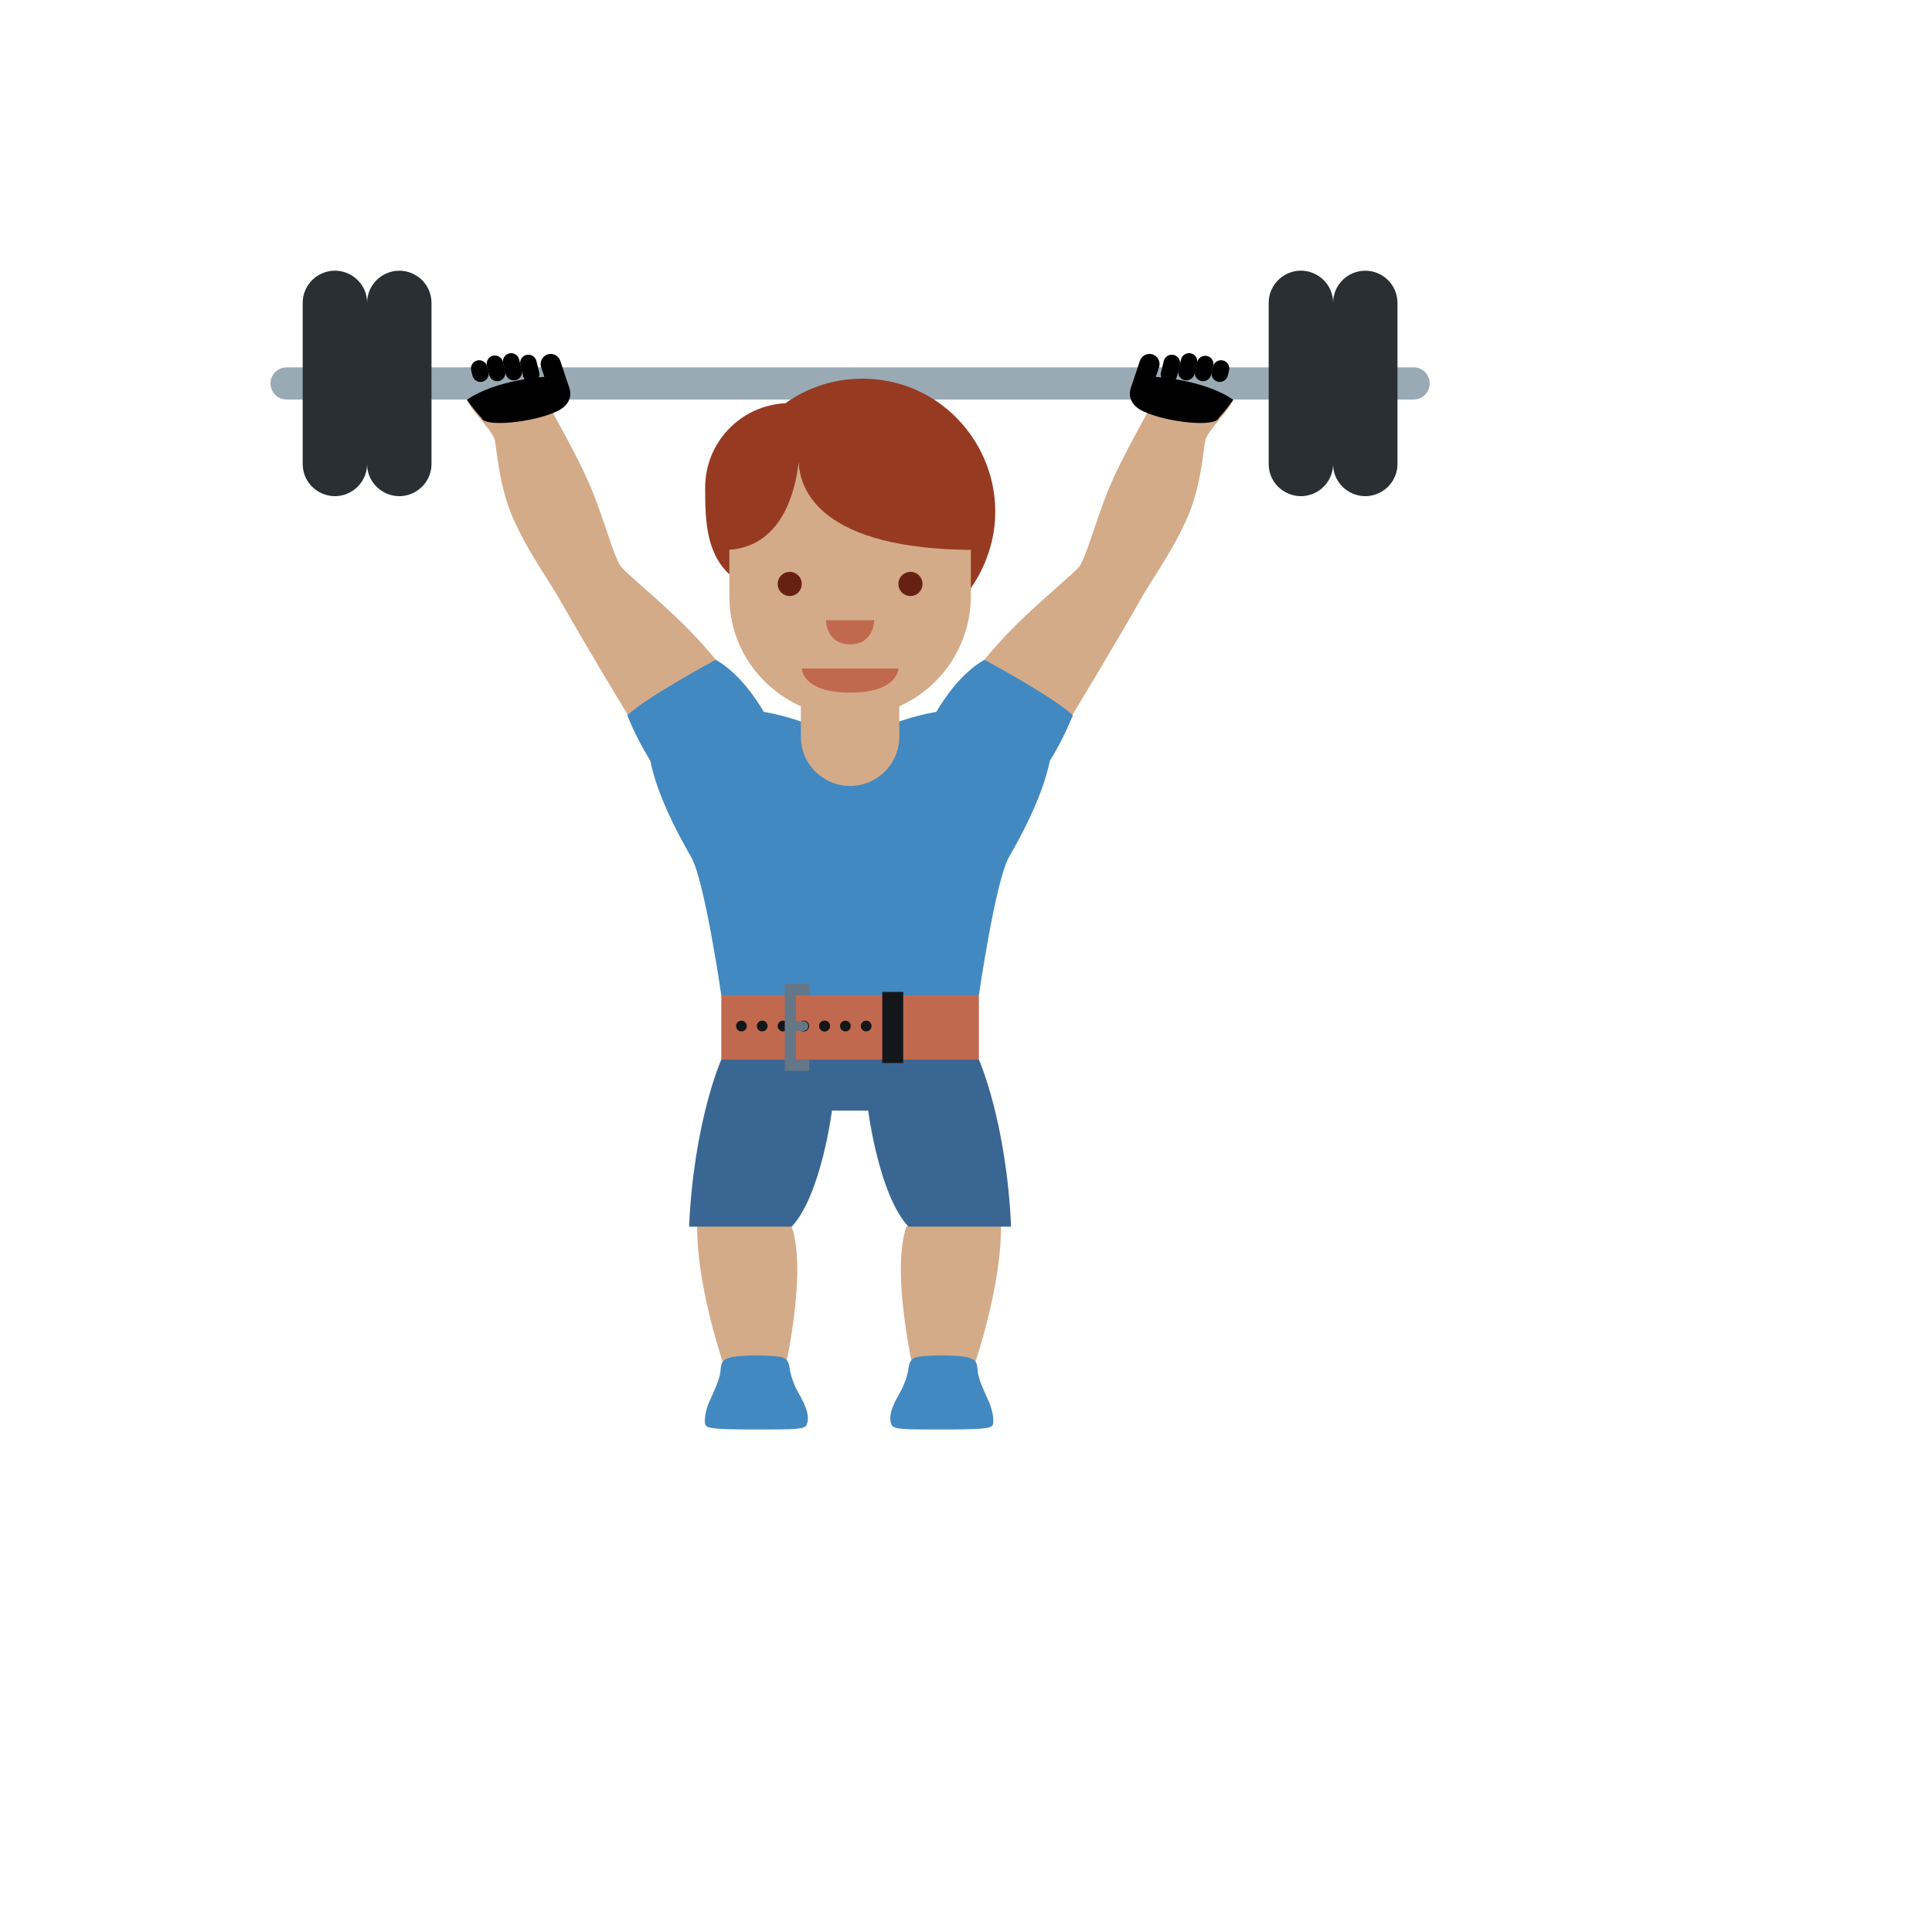 <svg xmlns="http://www.w3.org/2000/svg" version="1.1" xmlns:xlink="http://www.w3.org/1999/xlink" width="100%" height="100%" id="svgWorkerArea" viewBox="-25 -25 625 625" xmlns:idraw="https://idraw.muisca.co" style="background: white;"><defs id="defsdoc"><pattern id="patternBool" x="0" y="0" width="10" height="10" patternUnits="userSpaceOnUse" patternTransform="rotate(35)"><circle cx="5" cy="5" r="4" style="stroke: none;fill: #ff000070;"></circle></pattern></defs><g id="fileImp-849153166" class="cosito"><path id="pathImp-964971205" fill="#D4AB88" class="grouped" d="M227.192 425.844C227.192 425.844 212.38 425.844 212.38 425.844 212.38 425.844 198.599 390.971 200.724 366.097 200.724 366.097 231.119 371.815 231.119 371.815 236.827 388.179 227.192 425.844 227.192 425.844 227.192 425.844 227.192 425.844 227.192 425.844M272.16 425.844C272.16 425.844 286.972 425.844 286.972 425.844 286.972 425.844 300.753 390.971 298.628 366.097 298.628 366.097 268.233 371.815 268.233 371.815 262.524 388.179 272.16 425.844 272.16 425.844 272.16 425.844 272.16 425.844 272.16 425.844"></path><path id="pathImp-830224360" fill="#4289C1" class="grouped" d="M204.349 428.698C205.453 426.167 207.797 421.469 208.047 418.751 208.297 416.032 208.422 415.063 210.651 414.313 214.421 413.053 226.234 413.407 228.265 414.147 230.286 414.886 230.317 416.886 230.608 418.563 230.9 420.24 231.838 422.98 233.077 425.23 234.317 427.48 237.515 432.49 235.911 436 235.244 437.458 231.515 437.438 219.567 437.438 207.619 437.438 204.192 437.167 203.38 436.208 202.547 435.25 203.234 431.24 204.349 428.698 204.349 428.698 204.349 428.698 204.349 428.698M295.013 428.698C293.909 426.167 291.566 421.469 291.316 418.751 291.066 416.032 290.941 415.063 288.712 414.313 284.941 413.053 273.128 413.407 271.097 414.147 269.077 414.886 269.045 416.886 268.754 418.563 268.462 420.24 267.524 422.98 266.285 425.23 265.056 427.48 261.848 432.49 263.452 436 264.118 437.458 267.847 437.438 279.795 437.438 291.743 437.438 295.17 437.167 295.982 436.208 296.795 435.25 296.118 431.24 295.013 428.698 295.013 428.698 295.013 428.698 295.013 428.698"></path><path id="pathImp-154521347" fill="#D4AB88" class="grouped" d="M152.569 105.764C152.683 107.087 161.641 121.752 166.35 133.21 171.058 144.668 173.745 156.105 176.224 158.709 181.183 163.907 200.026 178.281 210.297 193.531 220.557 208.78 216.234 219.603 209.317 223.967 200.151 229.748 190.536 226.092 183.932 215.759 174.145 199.95 164.634 183.973 155.402 167.834 152.214 162.199 144.798 152.085 140.308 141.023 136.079 130.606 135.579 118.44 134.944 116.94 133.079 112.513 125.798 106.764 125.444 102.285 125.444 102.285 152.183 101.295 152.569 105.764 152.569 105.764 152.569 105.764 152.569 105.764M347.439 105.764C347.325 107.087 338.367 121.752 333.659 133.21 328.95 144.668 326.263 156.105 323.784 158.709 318.825 163.907 299.982 178.281 289.712 193.531 279.451 208.78 283.774 219.603 290.691 223.967 299.857 229.748 309.471 226.092 316.075 215.759 320.773 208.405 336.398 182.333 344.606 167.834 347.773 162.209 355.2 152.095 359.689 141.033 363.918 130.617 364.418 118.451 365.054 116.951 366.908 112.524 374.199 106.774 374.553 102.305 374.564 102.285 347.825 101.295 347.439 105.764 347.439 105.764 347.439 105.764 347.439 105.764"></path><path id="pathImp-543527539" fill="#99AAB5" class="grouped" d="M437.5 99.035C437.5 101.911 435.168 104.243 432.292 104.243 432.292 104.243 67.716 104.243 67.716 104.243 63.707 104.243 61.201 99.902 63.206 96.431 64.136 94.819 65.856 93.827 67.716 93.827 67.716 93.827 432.292 93.827 432.292 93.827 435.168 93.827 437.5 96.159 437.5 99.035 437.5 99.035 437.5 99.035 437.5 99.035"></path><path id="pathImp-616769932" fill="#292F33" class="grouped" d="M416.667 62.578C410.914 62.578 406.251 67.241 406.251 72.994 406.251 64.976 397.571 59.965 390.626 63.973 387.403 65.834 385.418 69.272 385.418 72.994 385.418 72.994 385.418 125.075 385.418 125.075 385.418 133.094 394.098 138.105 401.043 134.096 404.265 132.235 406.251 128.797 406.251 125.075 406.251 133.094 414.931 138.105 421.875 134.096 425.098 132.235 427.084 128.797 427.084 125.075 427.084 125.075 427.084 72.994 427.084 72.994 427.084 67.241 422.42 62.578 416.667 62.578 416.667 62.578 416.667 62.578 416.667 62.578M104.174 62.578C98.421 62.578 93.757 67.241 93.757 72.994 93.757 64.976 85.077 59.965 78.133 63.973 74.91 65.834 72.924 69.272 72.924 72.994 72.924 72.994 72.924 125.075 72.924 125.075 72.924 133.094 81.604 138.105 88.549 134.096 91.772 132.235 93.757 128.797 93.757 125.075 93.757 133.094 102.437 138.105 109.382 134.096 112.605 132.235 114.59 128.797 114.59 125.075 114.59 125.075 114.59 72.994 114.59 72.994 114.59 67.241 109.927 62.578 104.174 62.578 104.174 62.578 104.174 62.578 104.174 62.578"></path><path id="pathImp-81501842" fill="#4289C1" class="grouped" d="M322.065 206.385C315.555 200.312 293.461 188.437 293.461 188.437 285.732 192.802 280.097 201.53 277.92 205.28 270.993 206.499 265.931 208.405 265.931 208.405 265.931 208.405 234.067 208.405 234.067 208.405 234.067 208.405 229.004 206.499 222.077 205.28 219.9 201.53 214.265 192.812 206.536 188.437 206.536 188.437 184.443 200.312 177.933 206.385 180.12 211.978 183.058 217.29 185.391 221.144 188.047 234.581 197.328 249.924 198.734 252.528 203.088 260.653 208.338 296.943 208.338 296.943 208.338 296.943 250.004 312.568 250.004 312.568 250.004 312.568 291.67 296.943 291.67 296.943 291.67 296.943 296.92 260.653 301.274 252.528 302.67 249.924 311.951 234.571 314.617 221.144 317.512 216.443 320.002 211.505 322.065 206.385 322.065 206.385 322.065 206.385 322.065 206.385"></path><path id="pathImp-375192393" fill="#D4AB88" class="grouped" d="M234.077 181.448C234.077 181.448 234.077 213.311 234.077 213.311 234.077 225.571 247.35 233.234 257.967 227.104 262.895 224.259 265.931 219.002 265.931 213.311 265.931 213.311 265.931 181.448 265.931 181.448 265.931 181.448 234.077 181.448 234.077 181.448 234.077 181.448 234.077 181.448 234.077 181.448"></path><path id="pathImp-689443560" fill="#963B22" class="grouped" d="M253.91 97.504C244.639 97.504 236.077 100.462 229.056 105.451 214.547 106.172 203.146 118.132 203.119 132.658 203.119 144.7 203.172 159.876 219.046 165.532 238.339 192.399 279.481 188.306 293.103 158.165 305.962 129.711 285.135 97.477 253.91 97.504 253.91 97.504 253.91 97.504 253.91 97.504"></path><path id="pathImp-317082822" fill="#D4AB88" class="grouped" d="M289.066 120.93C289.066 120.93 210.942 120.93 210.942 120.93 210.942 120.93 210.942 167.803 210.942 167.803 210.942 197.872 243.494 216.665 269.535 201.631 281.621 194.653 289.066 181.757 289.066 167.803 289.066 167.803 289.066 120.93 289.066 120.93 289.066 120.93 289.066 120.93 289.066 120.93"></path><path id="pathImp-973105680" fill="#963B22" class="grouped" d="M250.004 104.243C250.004 104.243 209.13 120.211 209.13 120.211 209.13 120.211 209.13 152.907 209.13 152.907 228.202 152.907 232.421 133.19 233.369 124.398 233.692 133.19 240.025 152.907 290.868 152.907 290.868 152.907 290.868 120.211 290.868 120.211 290.868 120.211 250.004 104.243 250.004 104.243 250.004 104.243 250.004 104.243 250.004 104.243"></path><path id="pathImp-374335046" fill="#C1694F" class="grouped" d="M265.629 191.25C265.629 191.25 234.379 191.25 234.379 191.25 234.379 191.25 234.379 199.062 250.004 199.062 265.629 199.062 265.629 191.25 265.629 191.25 265.629 191.25 265.629 191.25 265.629 191.25"></path><path id="circleImp-688792835" fill="#662113" class="grouped" d="M226.567 163.907C226.567 161.749 228.315 160.001 230.473 160.001 232.631 160.001 234.379 161.749 234.379 163.907 234.379 166.065 232.631 167.813 230.473 167.813 228.315 167.813 226.567 166.065 226.567 163.907 226.567 163.907 226.567 163.907 226.567 163.907"></path><path id="pathImp-694832845" fill="#662113" class="grouped" d="M273.441 163.907C273.441 166.914 270.186 168.793 267.582 167.29 266.373 166.592 265.629 165.303 265.629 163.907 265.629 160.9 268.884 159.021 271.488 160.524 272.696 161.222 273.441 162.511 273.441 163.907 273.441 163.907 273.441 163.907 273.441 163.907"></path><path id="pathImp-760820479" fill="#C1694F" class="grouped" d="M242.192 175.625C242.192 175.625 257.816 175.625 257.816 175.625 257.816 175.625 257.816 183.438 250.004 183.438 242.192 183.438 242.192 175.625 242.192 175.625 242.192 175.625 242.192 175.625 242.192 175.625"></path><path id="pathImp-567761165" class="grouped" d="M344.752 108.024C341.315 106.389 339.794 103.566 340.825 100.535 340.825 100.535 340.856 100.43 340.856 100.43 341.887 97.399 343.887 96.826 348.544 96.899 348.544 96.899 364.387 97.691 373.928 104.316 373.928 104.316 371.856 107.482 369.272 110.149 369.272 110.149 369.241 110.253 369.241 110.253 368.189 113.274 352.429 111.68 344.752 108.024 344.752 108.024 344.752 108.024 344.752 108.024"></path><path id="pathImp-764355636" class="grouped" d="M352.533 98.722C351.103 98.368 350.228 96.925 350.575 95.493 350.575 95.493 351.481 91.775 351.481 91.775 351.825 90.348 353.283 89.473 354.71 89.816 356.137 90.16 357.012 91.618 356.668 93.045 356.668 93.045 355.762 96.764 355.762 96.764 355.403 98.19 353.964 99.063 352.533 98.722 352.533 98.722 352.533 98.722 352.533 98.722M347.898 89.66C346.189 89.094 344.345 90.01 343.762 91.712 343.762 91.712 340.856 100.43 340.856 100.43 340.283 102.139 342.606 99.722 344.315 100.295 346.02 100.868 347.868 99.956 348.45 98.254 348.45 98.254 349.95 93.806 349.95 93.806 350.515 92.095 349.601 90.248 347.898 89.66 347.898 89.66 347.898 89.66 347.898 89.66"></path><path id="pathImp-815085948" class="grouped" d="M358.168 97.983C356.738 97.629 355.863 96.186 356.21 94.754 356.21 94.754 357.064 91.275 357.064 91.275 357.408 89.848 358.866 88.973 360.293 89.316 361.72 89.66 362.595 91.118 362.252 92.545 362.252 92.545 361.397 96.024 361.397 96.025 361.038 97.45 359.6 98.323 358.168 97.983 358.168 97.983 358.168 97.983 358.168 97.983"></path><path id="pathImp-767760377" class="grouped" d="M363.543 98.243C362.113 97.889 361.238 96.446 361.585 95.014 361.585 95.014 362.293 92.129 362.293 92.129 362.637 90.702 364.095 89.827 365.522 90.171 366.949 90.514 367.824 91.972 367.481 93.4 367.481 93.4 366.772 96.285 366.772 96.285 366.413 97.711 364.974 98.584 363.543 98.243 363.543 98.243 363.543 98.243 363.543 98.243"></path><path id="pathImp-256695071" class="grouped" d="M368.949 98.483C367.519 98.129 366.644 96.686 366.991 95.254 366.991 95.254 367.408 93.566 367.408 93.566 367.752 92.139 369.21 91.264 370.637 91.608 372.064 91.952 372.939 93.41 372.595 94.837 372.595 94.837 372.178 96.524 372.178 96.524 371.824 97.955 370.382 98.829 368.949 98.483 368.949 98.483 368.949 98.483 368.949 98.483"></path><path id="pathImp-496785466" class="grouped" d="M155.256 108.024C158.693 106.389 160.214 103.566 159.183 100.535 159.183 100.535 159.152 100.43 159.152 100.43 158.12 97.41 156.12 96.826 151.464 96.899 151.464 96.899 135.621 97.691 126.079 104.316 126.079 104.316 128.152 107.482 130.736 110.149 130.736 110.149 130.767 110.253 130.767 110.253 131.819 113.274 147.579 111.68 155.256 108.024 155.256 108.024 155.256 108.024 155.256 108.024"></path><path id="pathImp-698302799" class="grouped" d="M147.475 98.722C148.905 98.368 149.78 96.925 149.433 95.493 149.433 95.493 148.527 91.775 148.527 91.775 148.173 90.344 146.73 89.469 145.298 89.816 143.872 90.176 142.999 91.614 143.339 93.045 143.339 93.045 144.246 96.764 144.246 96.764 144.605 98.19 146.044 99.063 147.475 98.722 147.475 98.722 147.475 98.722 147.475 98.722M152.11 89.66C153.819 89.094 155.663 90.01 156.245 91.712 156.245 91.712 159.152 100.43 159.152 100.43 159.725 102.139 157.402 99.722 155.693 100.295 153.988 100.868 152.14 99.956 151.558 98.254 151.558 98.254 150.058 93.806 150.058 93.806 149.493 92.095 150.407 90.248 152.11 89.66 152.11 89.66 152.11 89.66 152.11 89.66"></path><path id="pathImp-119092205" class="grouped" d="M141.84 97.983C143.27 97.629 144.145 96.186 143.798 94.754 143.798 94.754 142.944 91.275 142.944 91.275 142.59 89.844 141.147 88.969 139.715 89.316 138.289 89.675 137.419 91.116 137.767 92.545 137.767 92.545 138.621 96.024 138.621 96.025 138.97 97.454 140.41 98.33 141.84 97.983 141.84 97.983 141.84 97.983 141.84 97.983"></path><path id="pathImp-130600995" class="grouped" d="M136.465 98.243C137.895 97.889 138.77 96.446 138.423 95.014 138.423 95.014 137.715 92.129 137.715 92.129 137.288 90.122 134.847 89.329 133.322 90.703 132.57 91.38 132.266 92.425 132.538 93.4 132.538 93.4 133.246 96.285 133.246 96.285 133.595 97.714 135.036 98.59 136.465 98.243 136.465 98.243 136.465 98.243 136.465 98.243"></path><path id="pathImp-313141159" class="grouped" d="M131.059 98.483C132.489 98.129 133.364 96.686 133.017 95.254 133.017 95.254 132.611 93.566 132.611 93.566 132.251 92.14 130.813 91.267 129.381 91.608 127.956 91.967 127.083 93.406 127.423 94.837 127.423 94.837 127.84 96.524 127.84 96.524 128.189 97.954 129.629 98.829 131.059 98.483 131.059 98.483 131.059 98.483 131.059 98.483"></path><path id="pathImp-114734938" fill="#3A6693" class="grouped" d="M291.67 317.776C291.67 317.776 250.004 302.151 250.004 302.151 250.004 302.151 208.338 317.776 208.338 317.776 208.338 317.776 199.442 337.744 197.922 371.815 197.922 371.815 231.119 371.815 231.119 371.815 240.671 361.618 244.139 334.275 244.139 334.275 244.139 334.275 255.858 334.275 255.858 334.275 255.858 334.275 259.327 361.618 268.879 371.815 268.879 371.815 302.086 371.815 302.086 371.815 300.565 337.744 291.67 317.776 291.67 317.776 291.67 317.776 291.67 317.776 291.67 317.776"></path><path id="pathImp-51857978" fill="#C1694F" class="grouped" d="M208.338 296.943C208.338 296.943 291.67 296.943 291.67 296.943 291.67 296.943 291.67 317.776 291.67 317.776 291.67 317.776 208.338 317.776 208.338 317.776 208.338 317.776 208.338 296.943 208.338 296.943"></path><path id="pathImp-23926030" fill="#14171A" class="grouped" d="M260.42 295.891C260.42 295.891 267.191 295.891 267.191 295.891 267.191 295.891 267.191 318.901 267.191 318.901 267.191 318.901 260.42 318.901 260.42 318.901 260.42 318.901 260.42 295.891 260.42 295.891"></path><path id="circleImp-236270453" fill="#14171A" class="grouped" d="M253.473 306.922C253.473 305.961 254.251 305.183 255.212 305.183 256.174 305.183 256.952 305.961 256.952 306.922 256.952 307.883 256.174 308.661 255.212 308.661 254.251 308.661 253.473 307.883 253.473 306.922 253.473 306.922 253.473 306.922 253.473 306.922"></path><path id="pathImp-881089193" fill="#14171A" class="grouped" d="M250.223 306.922C250.223 308.262 248.773 309.098 247.613 308.428 247.075 308.118 246.744 307.544 246.744 306.922 246.744 305.582 248.194 304.746 249.353 305.416 249.892 305.726 250.223 306.3 250.223 306.922 250.223 306.922 250.223 306.922 250.223 306.922"></path><path id="circleImp-449836335" fill="#14171A" class="grouped" d="M240.015 306.922C240.015 305.961 240.793 305.183 241.754 305.183 242.716 305.183 243.494 305.961 243.494 306.922 243.494 307.883 242.716 308.661 241.754 308.661 240.793 308.661 240.015 307.883 240.015 306.922 240.015 306.922 240.015 306.922 240.015 306.922"></path><path id="circleImp-210542160" fill="#14171A" class="grouped" d="M233.286 306.922C233.286 305.961 234.064 305.183 235.025 305.183 235.987 305.183 236.765 305.961 236.765 306.922 236.765 307.883 235.987 308.661 235.025 308.661 234.064 308.661 233.286 307.883 233.286 306.922 233.286 306.922 233.286 306.922 233.286 306.922"></path><path id="circleImp-956544482" fill="#14171A" class="grouped" d="M226.567 306.922C226.567 305.961 227.345 305.183 228.306 305.183 229.268 305.183 230.046 305.961 230.046 306.922 230.046 307.883 229.268 308.661 228.306 308.661 227.345 308.661 226.567 307.883 226.567 306.922 226.567 306.922 226.567 306.922 226.567 306.922"></path><path id="circleImp-985930709" fill="#14171A" class="grouped" d="M219.838 306.922C219.838 305.961 220.616 305.183 221.577 305.183 222.539 305.183 223.317 305.961 223.317 306.922 223.317 307.883 222.539 308.661 221.577 308.661 220.616 308.661 219.838 307.883 219.838 306.922 219.838 306.922 219.838 306.922 219.838 306.922"></path><path id="circleImp-913208112" fill="#14171A" class="grouped" d="M213.109 306.922C213.109 305.961 213.887 305.183 214.849 305.183 215.81 305.183 216.588 305.961 216.588 306.922 216.588 307.883 215.81 308.661 214.849 308.661 213.887 308.661 213.109 307.883 213.109 306.922 213.109 306.922 213.109 306.922 213.109 306.922"></path><path id="circleImp-118051057" fill="#14171A" class="grouped" d="M240.015 306.922C240.015 305.961 240.793 305.183 241.754 305.183 242.716 305.183 243.494 305.961 243.494 306.922 243.494 307.883 242.716 308.661 241.754 308.661 240.793 308.661 240.015 307.883 240.015 306.922 240.015 306.922 240.015 306.922 240.015 306.922"></path><path id="circleImp-857116004" fill="#657786" class="grouped" d="M233.39 306.922C233.39 306.07 234.079 305.38 234.931 305.38 235.783 305.38 236.473 306.07 236.473 306.922 236.473 307.774 235.783 308.464 234.931 308.464 234.079 308.464 233.39 307.774 233.39 306.922 233.39 306.922 233.39 306.922 233.39 306.922"></path><path id="pathImp-343993498" fill="#657786" class="grouped" d="M232.483 305.38C232.483 305.38 234.931 305.38 234.931 305.38 234.931 305.38 234.931 308.474 234.931 308.474 234.931 308.474 232.483 308.474 232.483 308.474 232.483 308.474 232.483 305.38 232.483 305.38"></path><path id="pathImp-542253617" fill="#657786" class="grouped" d="M236.765 321.38C236.765 321.38 228.869 321.38 228.869 321.38 228.869 321.38 228.869 293.287 228.869 293.287 228.869 293.287 236.765 293.287 236.765 293.287 236.765 293.287 236.765 296.933 236.765 296.933 236.765 296.933 232.504 296.933 232.504 296.933 232.504 296.933 232.504 317.734 232.504 317.734 232.504 317.734 236.765 317.734 236.765 317.734 236.765 317.734 236.765 321.38 236.765 321.38"></path></g></svg>
